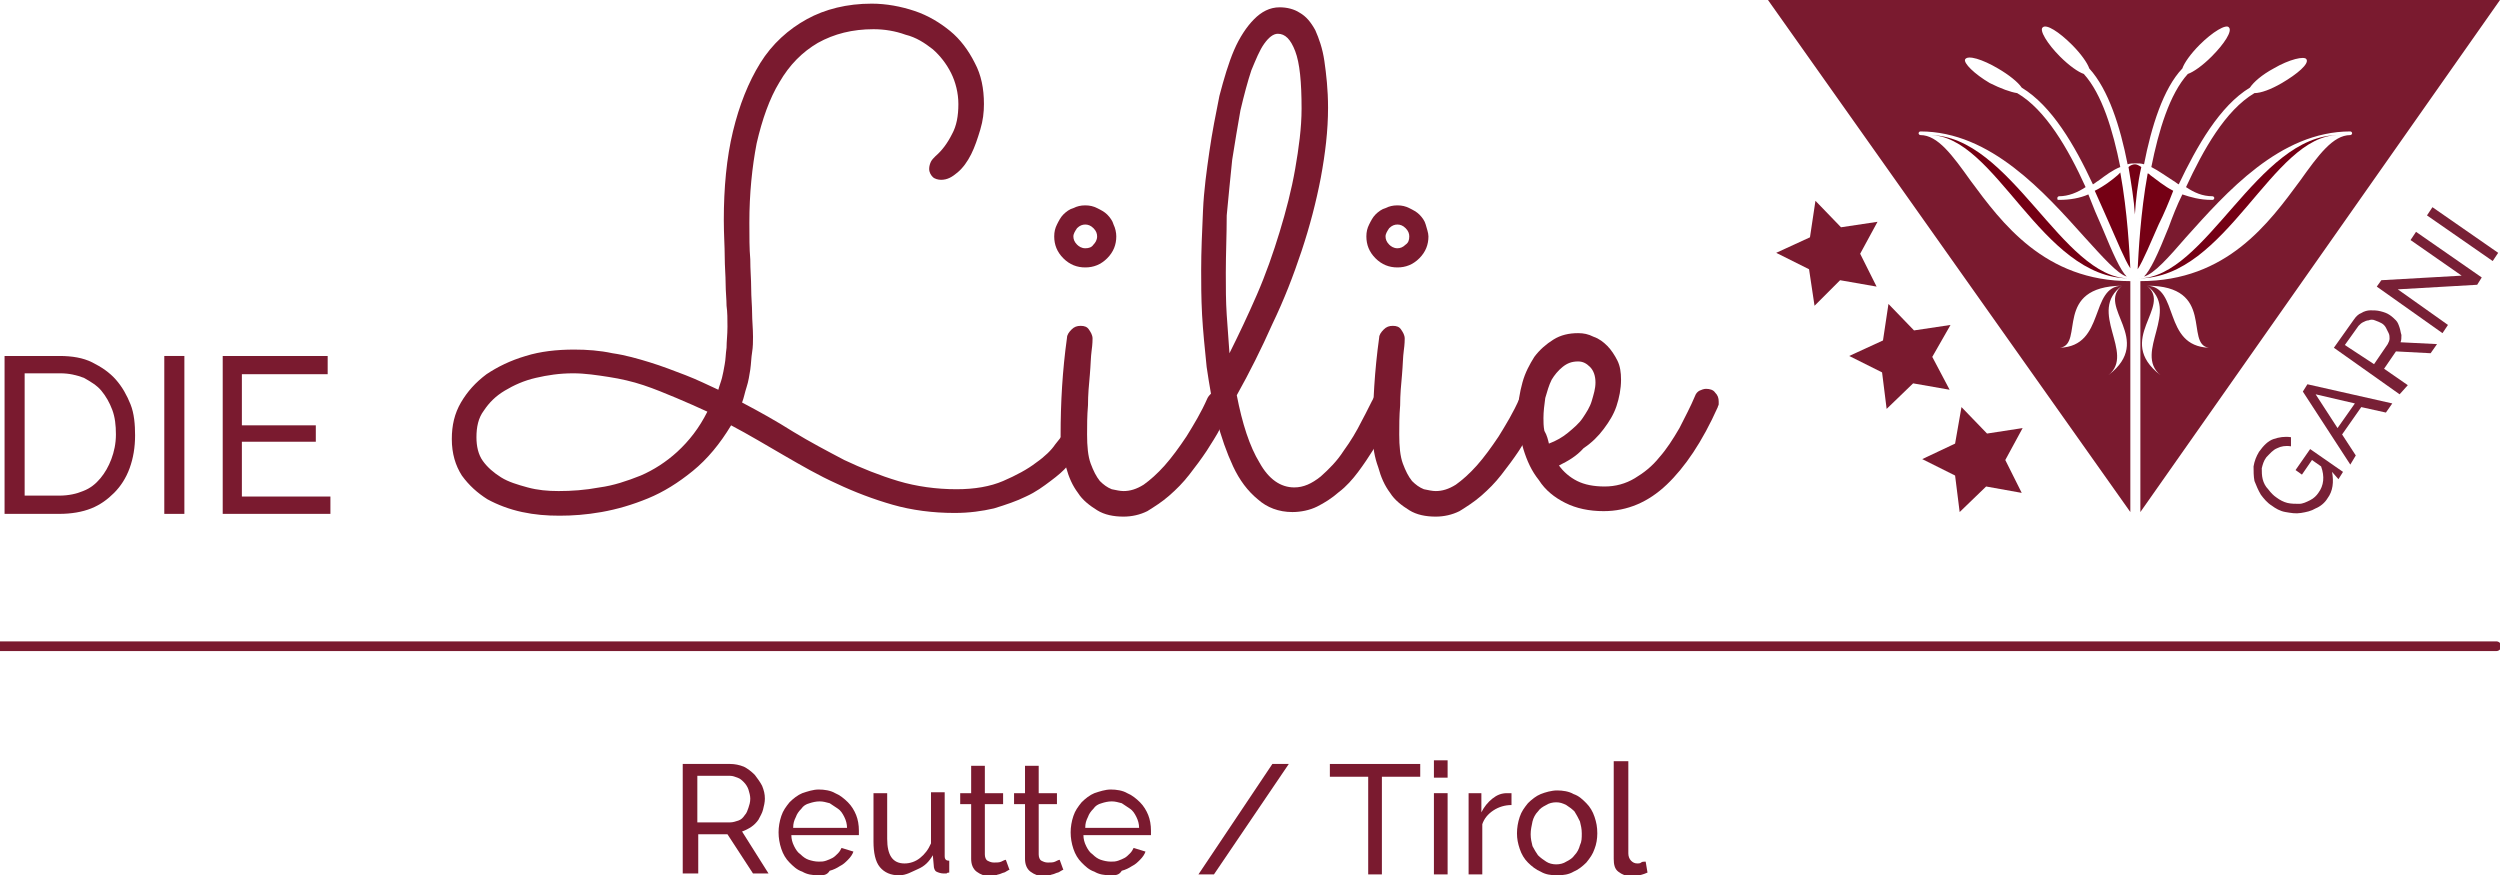 <?xml version="1.0" encoding="utf-8"?>
<!-- Generator: Adobe Illustrator 19.2.1, SVG Export Plug-In . SVG Version: 6.00 Build 0)  -->
<svg version="1.1" id="Ebene_1" xmlns="http://www.w3.org/2000/svg" xmlns:xlink="http://www.w3.org/1999/xlink" x="0px" y="0px"
	 viewBox="0 0 273.9 95.9" style="enable-background:new 0 0 273.9 95.9;" xml:space="preserve">
<style type="text/css">
	.st0{fill:#782036;}
	.st1{fill:#7A1A2F;}
	.st2{fill:none;stroke:#7A1A2F;stroke-width:1.062;stroke-linecap:round;stroke-miterlimit:10;}
	.st3{fill:#750014;}
</style>
<g>
	<g>
		<path class="st0" d="M255.5,51.7c0.2,1.1,0.1,2.1-0.5,2.9c-0.3,0.5-0.8,0.9-1.3,1.1c-0.5,0.3-1,0.4-1.6,0.5
			c-0.6,0.1-1.1,0-1.7-0.1c-0.6-0.1-1.1-0.4-1.5-0.7c-0.5-0.3-0.9-0.8-1.2-1.2c-0.3-0.5-0.5-1-0.7-1.5c-0.1-0.5-0.1-1.1-0.1-1.6
			c0.1-0.6,0.3-1.1,0.6-1.6c0.5-0.7,1-1.2,1.6-1.4c0.6-0.2,1.2-0.3,1.9-0.2l0,1c-0.6-0.1-1.1,0-1.5,0.2c-0.5,0.2-0.8,0.6-1.2,1
			c-0.3,0.4-0.4,0.8-0.5,1.2c0,0.4,0,0.8,0.1,1.2c0.1,0.4,0.3,0.8,0.6,1.1c0.3,0.4,0.6,0.7,0.9,0.9c0.4,0.3,0.8,0.5,1.2,0.6
			c0.4,0.1,0.9,0.1,1.3,0.1c0.4,0,0.8-0.2,1.2-0.4c0.4-0.2,0.7-0.5,0.9-0.8c0.6-0.8,0.7-1.8,0.3-2.9l-1-0.7l-1.1,1.6l-0.7-0.5
			l1.6-2.3l3.6,2.5l-0.5,0.8L255.5,51.7z"/>
		<path class="st0" d="M257.5,50.9l-5.2-8l0.5-0.8l9.3,2.1l-0.7,1l-2.7-0.6l-2.1,3l1.5,2.3L257.5,50.9z M253.7,43.2l2.4,3.7l1.9-2.7
			L253.7,43.2z"/>
		<path class="st0" d="M262.9,43.2l-7.2-5.1l2.2-3.1c0.2-0.3,0.5-0.6,0.8-0.7c0.3-0.2,0.7-0.3,1-0.3c0.4,0,0.7,0,1.1,0.1
			c0.4,0.1,0.7,0.2,1,0.4c0.3,0.2,0.5,0.4,0.7,0.6s0.3,0.5,0.4,0.8c0.1,0.3,0.1,0.5,0.2,0.8c0,0.3,0,0.6-0.1,0.8l4,0.2l-0.7,1
			l-3.8-0.2l-1.3,1.9l2.6,1.8L262.9,43.2z M260.1,39.9l1.5-2.2c0.1-0.2,0.2-0.4,0.2-0.6c0-0.2,0-0.4-0.1-0.6
			c-0.1-0.2-0.2-0.4-0.3-0.6c-0.1-0.2-0.3-0.4-0.5-0.5c-0.2-0.1-0.4-0.2-0.7-0.3c-0.2-0.1-0.5-0.1-0.7,0c-0.2,0-0.4,0.1-0.6,0.2
			s-0.3,0.2-0.5,0.4l-1.5,2.1L260.1,39.9z"/>
		<path class="st0" d="M262.7,31.7l5.5,3.9l-0.6,0.9l-7.2-5.1l0.5-0.7l8.8-0.5l-5.6-3.9l0.6-0.9l7.2,5l-0.5,0.8L262.7,31.7z"/>
		<path class="st0" d="M273.1,28.6l-7.2-5l0.6-0.9l7.2,5L273.1,28.6z"/>
	</g>
	<g>
		<polygon class="st1" points="214.2,52.1 214.7,56.1 217.6,53.3 221.5,54 219.7,50.4 221.6,46.9 217.7,47.5 214.9,44.6 214.2,48.6 
			210.6,50.3 		"/>
		<polygon class="st1" points="206.2,40.8 206.7,44.8 209.6,42 213.6,42.7 211.7,39.1 213.7,35.6 209.7,36.2 206.9,33.3 206.3,37.3 
			202.6,39 		"/>
		<polygon class="st1" points="198.2,29.5 198.8,33.5 201.6,30.7 205.6,31.4 203.8,27.8 205.7,24.3 201.7,24.9 198.9,22 198.3,26 
			194.6,27.7 		"/>
	</g>
	<g>
		<g>
			<path class="st1" d="M118.6,49c0,0-0.2,0.3-0.4,0.6c-0.3,0.4-0.7,0.8-1.2,1.4s-1.1,1.1-1.9,1.7s-1.6,1.2-2.7,1.7
				c-1,0.5-2.2,0.9-3.5,1.3c-1.3,0.3-2.7,0.5-4.3,0.5c-2.4,0-4.7-0.3-6.8-0.9c-2.1-0.6-4.2-1.4-6.1-2.3c-2-0.9-3.9-2-5.8-3.1
				c-1.9-1.1-3.9-2.3-5.8-3.3c-1.2,2-2.6,3.7-4.2,5c-1.6,1.3-3.2,2.3-4.9,3c-1.7,0.7-3.4,1.2-5.1,1.5s-3.2,0.4-4.6,0.4
				c-1.4,0-2.7-0.1-4.1-0.4c-1.4-0.3-2.7-0.8-3.8-1.4c-1.1-0.7-2-1.5-2.8-2.6c-0.7-1.1-1.1-2.4-1.1-4c0-1.5,0.3-2.8,1-4
				c0.7-1.2,1.6-2.2,2.8-3.1c1.2-0.8,2.6-1.5,4.3-2c1.6-0.5,3.4-0.7,5.3-0.7c1.4,0,2.8,0.1,4.2,0.4c1.4,0.2,2.8,0.6,4.1,1
				c1.3,0.4,2.6,0.9,3.9,1.4c1.3,0.5,2.5,1.1,3.6,1.6c0.1-0.4,0.3-0.9,0.4-1.3c0.1-0.4,0.2-0.9,0.3-1.5c0.1-0.5,0.1-1.1,0.2-1.8
				c0-0.7,0.1-1.4,0.1-2.3c0-0.8,0-1.6-0.1-2.3c0-0.7-0.1-1.6-0.1-2.4c0-0.9-0.1-1.9-0.1-3c0-1.1-0.1-2.4-0.1-4c0-3.5,0.3-6.8,1-9.7
				S82,9,83.3,6.9s3.1-3.7,5.1-4.8s4.4-1.7,7.1-1.7c1.6,0,3.2,0.3,4.7,0.8s2.8,1.3,3.9,2.2s2,2.1,2.7,3.5c0.7,1.3,1,2.8,1,4.5
				c0,0.9-0.1,1.8-0.4,2.8s-0.6,1.9-1,2.7c-0.4,0.8-0.9,1.5-1.5,2c-0.6,0.5-1.1,0.8-1.8,0.8c-0.3,0-0.7-0.1-0.9-0.3
				s-0.4-0.5-0.4-0.9c0-0.3,0.1-0.6,0.2-0.8c0.1-0.2,0.3-0.4,0.5-0.6c0.7-0.6,1.3-1.4,1.8-2.4c0.5-0.9,0.7-2,0.7-3.3
				c0-1.2-0.3-2.4-0.8-3.4c-0.5-1-1.2-1.9-2-2.6c-0.9-0.7-1.8-1.3-3-1.6c-1.1-0.4-2.3-0.6-3.5-0.6c-2.3,0-4.3,0.5-6.1,1.5
				c-1.7,1-3.1,2.4-4.2,4.3c-1.1,1.8-1.9,4.1-2.5,6.7c-0.5,2.6-0.8,5.5-0.8,8.7c0,1.5,0,2.9,0.1,4c0,1.2,0.1,2.2,0.1,3.2
				c0,1,0.1,1.9,0.1,2.7s0.1,1.7,0.1,2.6c0,0.5,0,1.1-0.1,1.7s-0.1,1.2-0.2,1.9c-0.1,0.6-0.2,1.3-0.4,1.9c-0.2,0.6-0.3,1.2-0.5,1.7
				c1.9,1,3.7,2,5.6,3.2c1.8,1.1,3.7,2.1,5.6,3.1c1.9,0.9,3.9,1.7,5.9,2.3c2,0.6,4.2,0.9,6.4,0.9c2,0,3.7-0.3,5.1-0.9s2.7-1.3,3.6-2
				c1-0.7,1.7-1.4,2.1-2c0.5-0.6,0.7-0.9,0.7-0.9c0.3-0.4,0.7-0.7,1.2-0.7c0.4,0,0.8,0.1,1,0.4s0.4,0.6,0.4,1
				C118.8,48.6,118.7,48.8,118.6,49z M77.5,45.1c-1.1-0.5-2.2-1-3.4-1.5c-1.2-0.5-2.4-1-3.6-1.4c-1.2-0.4-2.5-0.7-3.8-0.9
				c-1.3-0.2-2.6-0.4-3.9-0.4c-1.5,0-2.8,0.2-4.1,0.5c-1.3,0.3-2.4,0.8-3.4,1.4c-1,0.6-1.7,1.3-2.3,2.2c-0.6,0.8-0.8,1.8-0.8,2.9
				c0,1,0.2,1.9,0.7,2.6c0.5,0.7,1.2,1.3,2,1.8c0.8,0.5,1.8,0.8,2.9,1.1s2.2,0.4,3.4,0.4c1.4,0,2.9-0.1,4.5-0.4
				c1.5-0.2,3-0.7,4.5-1.3c1.4-0.6,2.8-1.5,4-2.6C75.5,48.3,76.6,46.9,77.5,45.1z"/>
			<path class="st1" d="M122.3,25.9c0,0.9-0.3,1.7-1,2.4c-0.7,0.7-1.5,1-2.4,1s-1.7-0.3-2.4-1c-0.7-0.7-1-1.5-1-2.4
				c0-0.5,0.1-0.9,0.3-1.3c0.2-0.4,0.4-0.8,0.7-1.1c0.3-0.3,0.7-0.6,1.1-0.7c0.4-0.2,0.8-0.3,1.3-0.3s0.9,0.1,1.3,0.3
				c0.4,0.2,0.8,0.4,1.1,0.7c0.3,0.3,0.6,0.7,0.7,1.1C122.2,25,122.3,25.5,122.3,25.9z M116.2,47.7c0-3.6,0.2-7.1,0.7-10.7
				c0-0.3,0.2-0.6,0.5-0.9c0.3-0.3,0.6-0.4,1-0.4c0.4,0,0.7,0.1,0.9,0.4c0.2,0.3,0.4,0.6,0.4,1c0,0.1,0,0.6-0.1,1.3
				c-0.1,0.7-0.1,1.6-0.2,2.7s-0.2,2.1-0.2,3.3c-0.1,1.2-0.1,2.2-0.1,3.2c0,1.3,0.1,2.4,0.4,3.2c0.3,0.8,0.6,1.4,1,1.9
				c0.4,0.4,0.8,0.7,1.3,0.9c0.5,0.1,0.9,0.2,1.3,0.2c0.7,0,1.4-0.2,2.2-0.7c0.7-0.5,1.5-1.2,2.3-2.1c0.8-0.9,1.6-2,2.4-3.2
				c0.8-1.3,1.6-2.6,2.3-4.2c0.1-0.2,0.3-0.4,0.5-0.6c0.2-0.1,0.5-0.2,0.7-0.2c0.4,0,0.7,0.1,1,0.4c0.3,0.3,0.4,0.6,0.4,1
				c0,0.2,0,0.5-0.1,0.6c-0.3,0.6-0.7,1.3-1.1,2.1c-0.4,0.8-1,1.7-1.5,2.5c-0.6,0.9-1.2,1.7-1.9,2.6c-0.7,0.9-1.4,1.6-2.2,2.3
				c-0.8,0.7-1.6,1.2-2.4,1.7c-0.8,0.4-1.7,0.6-2.6,0.6c-1.1,0-2.1-0.2-2.9-0.7c-0.8-0.5-1.6-1.1-2.1-1.9c-0.6-0.8-1-1.7-1.3-2.8
				C116.4,50.1,116.2,49,116.2,47.7z M120.2,25.9c0-0.3-0.1-0.6-0.4-0.9c-0.3-0.3-0.6-0.4-0.9-0.4s-0.6,0.1-0.9,0.4
				c-0.2,0.3-0.4,0.6-0.4,0.9c0,0.3,0.1,0.6,0.4,0.9c0.2,0.2,0.5,0.4,0.9,0.4s0.7-0.1,0.9-0.4C120,26.6,120.2,26.3,120.2,25.9z"/>
			<path class="st1" d="M152.9,44.8c-0.3,0.6-0.6,1.2-1,2c-0.4,0.8-0.9,1.6-1.4,2.4c-0.5,0.8-1.1,1.7-1.7,2.5
				c-0.6,0.8-1.3,1.6-2.1,2.2c-0.8,0.7-1.6,1.2-2.4,1.6s-1.8,0.6-2.7,0.6c-1.5,0-2.8-0.5-3.8-1.4c-1.1-0.9-2-2.1-2.7-3.6
				s-1.3-3.2-1.8-5.1c-0.5-1.9-0.8-3.8-1.1-5.8c-0.2-2-0.4-3.9-0.5-5.7c-0.1-1.9-0.1-3.5-0.1-4.9c0-2.1,0.1-4.2,0.2-6.5
				s0.4-4.4,0.7-6.5c0.3-2.1,0.7-4.1,1.1-6.1c0.5-1.9,1-3.6,1.6-5c0.6-1.4,1.4-2.6,2.2-3.4c0.8-0.8,1.7-1.3,2.8-1.3
				c0.8,0,1.6,0.2,2.2,0.6c0.7,0.4,1.2,1,1.7,1.9c0.4,0.9,0.8,2,1,3.4c0.2,1.4,0.4,3.1,0.4,5.1c0,2.5-0.3,5-0.8,7.7
				c-0.5,2.6-1.2,5.3-2.1,8s-1.9,5.3-3.2,8c-1.2,2.7-2.5,5.3-3.9,7.8c0.6,3.1,1.4,5.6,2.5,7.4c1,1.8,2.3,2.7,3.8,2.7
				c1,0,1.9-0.4,2.9-1.2c0.9-0.8,1.8-1.7,2.5-2.8c0.8-1.1,1.4-2.1,2-3.3c0.6-1.1,1-2,1.4-2.7c0.1-0.2,0.3-0.4,0.5-0.6
				c0.2-0.1,0.5-0.2,0.7-0.2c0.4,0,0.8,0.1,1,0.4c0.3,0.3,0.4,0.6,0.4,1C153.1,44.4,153,44.6,152.9,44.8z M134.3,29.9
				c0,1.6,0,3.1,0.1,4.6c0.1,1.5,0.2,2.9,0.3,4.2c1-2,2-4.1,3-6.4s1.8-4.6,2.5-6.9c0.7-2.3,1.3-4.6,1.7-6.9c0.4-2.3,0.7-4.5,0.7-6.6
				c0-2.9-0.2-5-0.7-6.3s-1.1-1.9-1.9-1.9c-0.5,0-1,0.4-1.5,1.1c-0.5,0.7-0.9,1.7-1.4,2.9c-0.4,1.2-0.8,2.7-1.2,4.4
				c-0.3,1.7-0.6,3.5-0.9,5.4c-0.2,1.9-0.4,4-0.6,6.1C134.4,25.7,134.3,27.8,134.3,29.9z"/>
			<path class="st1" d="M156.5,25.9c0,0.9-0.3,1.7-1,2.4c-0.7,0.7-1.5,1-2.4,1c-0.9,0-1.7-0.3-2.4-1c-0.7-0.7-1-1.5-1-2.4
				c0-0.5,0.1-0.9,0.3-1.3c0.2-0.4,0.4-0.8,0.7-1.1c0.3-0.3,0.7-0.6,1.1-0.7c0.4-0.2,0.8-0.3,1.3-0.3c0.5,0,0.9,0.1,1.3,0.3
				c0.4,0.2,0.8,0.4,1.1,0.7c0.3,0.3,0.6,0.7,0.7,1.1S156.5,25.5,156.5,25.9z M150.4,47.7c0-3.6,0.2-7.1,0.7-10.7
				c0-0.3,0.2-0.6,0.5-0.9s0.6-0.4,1-0.4c0.4,0,0.7,0.1,0.9,0.4c0.2,0.3,0.4,0.6,0.4,1c0,0.1,0,0.6-0.1,1.3
				c-0.1,0.7-0.1,1.6-0.2,2.7s-0.2,2.1-0.2,3.3c-0.1,1.2-0.1,2.2-0.1,3.2c0,1.3,0.1,2.4,0.4,3.2c0.3,0.8,0.6,1.4,1,1.9
				c0.4,0.4,0.8,0.7,1.3,0.9c0.5,0.1,0.9,0.2,1.3,0.2c0.7,0,1.4-0.2,2.2-0.7c0.7-0.5,1.5-1.2,2.3-2.1s1.6-2,2.4-3.2
				c0.8-1.3,1.6-2.6,2.3-4.2c0.1-0.2,0.3-0.4,0.5-0.6c0.2-0.1,0.5-0.2,0.7-0.2c0.4,0,0.7,0.1,1,0.4c0.3,0.3,0.4,0.6,0.4,1
				c0,0.2,0,0.5-0.1,0.6c-0.3,0.6-0.7,1.3-1.1,2.1c-0.4,0.8-1,1.7-1.5,2.5c-0.6,0.9-1.2,1.7-1.9,2.6c-0.7,0.9-1.4,1.6-2.2,2.3
				c-0.8,0.7-1.6,1.2-2.4,1.7c-0.8,0.4-1.7,0.6-2.6,0.6c-1.1,0-2.1-0.2-2.9-0.7c-0.8-0.5-1.6-1.1-2.1-1.9c-0.6-0.8-1-1.7-1.3-2.8
				C150.6,50.1,150.4,49,150.4,47.7z M154.4,25.9c0-0.3-0.1-0.6-0.4-0.9c-0.3-0.3-0.6-0.4-0.9-0.4c-0.3,0-0.6,0.1-0.9,0.4
				c-0.2,0.3-0.4,0.6-0.4,0.9c0,0.3,0.1,0.6,0.4,0.9c0.2,0.2,0.5,0.4,0.9,0.4c0.3,0,0.6-0.1,0.9-0.4
				C154.3,26.6,154.4,26.3,154.4,25.9z"/>
			<path class="st1" d="M170.8,51c0.5,0.7,1.2,1.3,2,1.7c0.8,0.4,1.8,0.6,3,0.6c1.2,0,2.3-0.3,3.3-0.9c1-0.6,1.9-1.3,2.7-2.3
				c0.8-0.9,1.5-2,2.2-3.2c0.6-1.2,1.2-2.3,1.7-3.5c0.1-0.3,0.3-0.5,0.5-0.6c0.2-0.1,0.5-0.2,0.7-0.2c0.4,0,0.8,0.1,1,0.4
				c0.3,0.3,0.4,0.6,0.4,1c0,0.1,0,0.2,0,0.3c0,0.1-0.1,0.2-0.1,0.3c-1.7,3.8-3.6,6.6-5.6,8.5c-2,1.9-4.3,2.9-6.9,2.9
				c-1.6,0-3-0.3-4.2-0.9c-1.2-0.6-2.2-1.4-2.9-2.5c-0.8-1-1.3-2.1-1.7-3.4c-0.4-1.3-0.6-2.5-0.6-3.8s0.2-2.4,0.5-3.5
				c0.3-1.1,0.8-2,1.3-2.8c0.6-0.8,1.3-1.4,2.1-1.9s1.7-0.7,2.7-0.7c0.6,0,1.1,0.1,1.7,0.4c0.6,0.2,1.1,0.6,1.5,1
				c0.4,0.4,0.8,1,1.1,1.6c0.3,0.6,0.4,1.3,0.4,2.1c0,1-0.2,2-0.5,2.9s-0.8,1.7-1.4,2.5c-0.6,0.8-1.3,1.5-2.2,2.1
				C172.7,50,171.8,50.5,170.8,51z M169.7,48.6c0.8-0.3,1.5-0.7,2.1-1.2c0.6-0.5,1.2-1,1.6-1.6c0.4-0.6,0.8-1.2,1-1.9
				c0.2-0.7,0.4-1.3,0.4-2c0-0.7-0.2-1.3-0.6-1.7c-0.4-0.4-0.8-0.6-1.3-0.6c-0.7,0-1.2,0.2-1.7,0.6c-0.5,0.4-0.9,0.9-1.2,1.4
				c-0.3,0.6-0.5,1.3-0.7,2c-0.1,0.7-0.2,1.5-0.2,2.2c0,0.4,0,0.9,0.1,1.4C169.5,47.7,169.6,48.2,169.7,48.6z"/>
		</g>
		<g>
			<path class="st1" d="M0.5,56.3V39h6c1.4,0,2.6,0.2,3.6,0.7c1,0.5,1.9,1.1,2.6,1.9c0.7,0.8,1.2,1.7,1.6,2.7s0.5,2.2,0.5,3.4
				c0,1.3-0.2,2.5-0.6,3.6c-0.4,1.1-1,2-1.7,2.7S11,55.3,10,55.7c-1,0.4-2.2,0.6-3.5,0.6H0.5z M12.7,47.6c0-1-0.1-1.9-0.4-2.7
				s-0.7-1.5-1.2-2.1c-0.5-0.6-1.2-1-1.9-1.4c-0.8-0.3-1.6-0.5-2.6-0.5H2.7v13.4h3.8c1,0,1.9-0.2,2.6-0.5c0.8-0.3,1.4-0.8,1.9-1.4
				c0.5-0.6,0.9-1.3,1.2-2.1C12.5,49.5,12.7,48.6,12.7,47.6z"/>
			<path class="st1" d="M18,56.3V39h2.2v17.3H18z"/>
			<path class="st1" d="M36.2,54.3v2H24.4V39h11.5v2h-9.4v5.6h8.1v1.8h-8.1v6H36.2z"/>
		</g>
	</g>
	<g>
		<path class="st1" d="M74.8,95.8V83.7h5.2c0.5,0,1,0.1,1.5,0.3c0.4,0.2,0.8,0.5,1.2,0.9c0.3,0.4,0.6,0.8,0.8,1.2
			c0.2,0.5,0.3,0.9,0.3,1.4c0,0.4-0.1,0.8-0.2,1.2c-0.1,0.4-0.3,0.7-0.5,1.1c-0.2,0.3-0.5,0.6-0.8,0.8s-0.7,0.4-1,0.5l2.9,4.6h-1.7
			l-2.8-4.3h-3.2v4.3H74.8z M76.3,90.1h3.7c0.3,0,0.6-0.1,0.9-0.2c0.3-0.1,0.5-0.3,0.7-0.6c0.2-0.2,0.3-0.5,0.4-0.8
			c0.1-0.3,0.2-0.6,0.2-1c0-0.3-0.1-0.7-0.2-1c-0.1-0.3-0.3-0.6-0.5-0.8c-0.2-0.2-0.4-0.4-0.7-0.5c-0.3-0.1-0.5-0.2-0.8-0.2h-3.6
			V90.1z"/>
		<path class="st1" d="M89.7,95.9c-0.7,0-1.3-0.1-1.8-0.4c-0.6-0.2-1-0.6-1.4-1s-0.7-0.9-0.9-1.5s-0.3-1.2-0.3-1.8s0.1-1.2,0.3-1.8
			c0.2-0.6,0.5-1,0.9-1.5c0.4-0.4,0.9-0.8,1.4-1c0.6-0.2,1.2-0.4,1.8-0.4s1.3,0.1,1.8,0.4c0.5,0.2,1,0.6,1.4,1
			c0.4,0.4,0.7,0.9,0.9,1.4c0.2,0.5,0.3,1.1,0.3,1.7c0,0.1,0,0.2,0,0.3c0,0.1,0,0.2,0,0.2h-7.4c0,0.4,0.1,0.8,0.3,1.2
			s0.4,0.7,0.7,0.9c0.3,0.3,0.6,0.5,0.9,0.6c0.3,0.1,0.7,0.2,1.1,0.2c0.3,0,0.5,0,0.8-0.1s0.5-0.2,0.7-0.3s0.4-0.3,0.6-0.5
			c0.2-0.2,0.3-0.4,0.4-0.6l1.3,0.4c-0.1,0.3-0.3,0.6-0.6,0.9c-0.3,0.3-0.5,0.5-0.9,0.7c-0.3,0.2-0.7,0.4-1.1,0.5
			C90.6,95.9,90.2,95.9,89.7,95.9z M92.8,90.7c0-0.4-0.1-0.8-0.3-1.2c-0.2-0.4-0.4-0.7-0.7-0.9c-0.3-0.2-0.6-0.4-0.9-0.6
			c-0.4-0.1-0.7-0.2-1.1-0.2s-0.8,0.1-1.1,0.2c-0.4,0.1-0.7,0.3-0.9,0.6c-0.3,0.3-0.5,0.6-0.6,0.9c-0.2,0.4-0.3,0.7-0.3,1.2H92.8z"
			/>
		<path class="st1" d="M98.5,95.9c-0.9,0-1.6-0.3-2.1-0.9c-0.5-0.6-0.7-1.6-0.7-2.8v-5.3h1.5v5c0,1.8,0.6,2.7,1.9,2.7
			c0.6,0,1.2-0.2,1.7-0.6c0.5-0.4,0.9-0.9,1.2-1.6v-5.6h1.5v7c0,0.4,0.2,0.5,0.5,0.5v1.3c-0.1,0-0.2,0-0.3,0.1c-0.1,0-0.2,0-0.3,0
			c-0.3,0-0.6-0.1-0.8-0.2s-0.3-0.4-0.3-0.7l-0.1-1.1c-0.4,0.7-0.9,1.2-1.6,1.5S99.3,95.9,98.5,95.9z"/>
		<path class="st1" d="M110.6,95.3c-0.1,0-0.2,0.1-0.4,0.2c-0.1,0.1-0.3,0.1-0.5,0.2c-0.2,0.1-0.4,0.1-0.6,0.2
			c-0.2,0-0.5,0.1-0.7,0.1c-0.5,0-1-0.2-1.4-0.5c-0.4-0.3-0.6-0.8-0.6-1.4v-6h-1.2v-1.2h1.2v-3h1.5v3h2v1.2h-2v5.5
			c0,0.3,0.1,0.6,0.3,0.7c0.2,0.1,0.4,0.2,0.7,0.2c0.3,0,0.6,0,0.8-0.1s0.4-0.2,0.5-0.2L110.6,95.3z"/>
		<path class="st1" d="M116.5,95.3c-0.1,0-0.2,0.1-0.4,0.2c-0.1,0.1-0.3,0.1-0.5,0.2c-0.2,0.1-0.4,0.1-0.6,0.2
			c-0.2,0-0.5,0.1-0.7,0.1c-0.5,0-1-0.2-1.4-0.5c-0.4-0.3-0.6-0.8-0.6-1.4v-6h-1.2v-1.2h1.2v-3h1.5v3h2v1.2h-2v5.5
			c0,0.3,0.1,0.6,0.3,0.7c0.2,0.1,0.4,0.2,0.7,0.2c0.3,0,0.6,0,0.8-0.1s0.4-0.2,0.5-0.2L116.5,95.3z"/>
		<path class="st1" d="M121.7,95.9c-0.7,0-1.3-0.1-1.8-0.4c-0.6-0.2-1-0.6-1.4-1s-0.7-0.9-0.9-1.5s-0.3-1.2-0.3-1.8s0.1-1.2,0.3-1.8
			c0.2-0.6,0.5-1,0.9-1.5c0.4-0.4,0.9-0.8,1.4-1c0.6-0.2,1.2-0.4,1.8-0.4s1.3,0.1,1.8,0.4c0.5,0.2,1,0.6,1.4,1
			c0.4,0.4,0.7,0.9,0.9,1.4c0.2,0.5,0.3,1.1,0.3,1.7c0,0.1,0,0.2,0,0.3c0,0.1,0,0.2,0,0.2h-7.4c0,0.4,0.1,0.8,0.3,1.2
			s0.4,0.7,0.7,0.9c0.3,0.3,0.6,0.5,0.9,0.6c0.3,0.1,0.7,0.2,1.1,0.2c0.3,0,0.5,0,0.8-0.1s0.5-0.2,0.7-0.3s0.4-0.3,0.6-0.5
			c0.2-0.2,0.3-0.4,0.4-0.6l1.3,0.4c-0.1,0.3-0.3,0.6-0.6,0.9c-0.3,0.3-0.5,0.5-0.9,0.7c-0.3,0.2-0.7,0.4-1.1,0.5
			C122.6,95.9,122.2,95.9,121.7,95.9z M124.8,90.7c0-0.4-0.1-0.8-0.3-1.2c-0.2-0.4-0.4-0.7-0.7-0.9c-0.3-0.2-0.6-0.4-0.9-0.6
			c-0.4-0.1-0.7-0.2-1.1-0.2s-0.8,0.1-1.1,0.2c-0.4,0.1-0.7,0.3-0.9,0.6c-0.3,0.3-0.5,0.6-0.6,0.9c-0.2,0.4-0.3,0.7-0.3,1.2H124.8z"
			/>
		<path class="st1" d="M141.2,83.7l-8.2,12.1h-1.7l8.1-12.1H141.2z"/>
		<path class="st1" d="M155.6,85.1h-4.2v10.7h-1.5V85.1h-4.2v-1.4h9.9V85.1z"/>
		<path class="st1" d="M157.1,85.2v-1.9h1.5v1.9H157.1z M157.1,95.8v-8.9h1.5v8.9H157.1z"/>
		<path class="st1" d="M165.6,88.2c-0.7,0-1.4,0.2-2,0.6c-0.6,0.4-1,0.9-1.2,1.5v5.5h-1.5v-8.9h1.4V89c0.3-0.6,0.7-1.1,1.2-1.5
			c0.5-0.4,1-0.6,1.6-0.6c0.1,0,0.2,0,0.3,0c0.1,0,0.1,0,0.2,0V88.2z"/>
		<path class="st1" d="M170.6,95.9c-0.7,0-1.3-0.1-1.8-0.4c-0.5-0.2-1-0.6-1.4-1s-0.7-0.9-0.9-1.5c-0.2-0.6-0.3-1.1-0.3-1.7
			c0-0.6,0.1-1.2,0.3-1.8c0.2-0.6,0.5-1,0.9-1.5c0.4-0.4,0.9-0.8,1.4-1c0.5-0.2,1.2-0.4,1.8-0.4s1.3,0.1,1.8,0.4
			c0.6,0.2,1,0.6,1.4,1c0.4,0.4,0.7,0.9,0.9,1.5c0.2,0.6,0.3,1.1,0.3,1.8c0,0.6-0.1,1.2-0.3,1.7c-0.2,0.6-0.5,1-0.9,1.5
			c-0.4,0.4-0.9,0.8-1.4,1C171.9,95.8,171.3,95.9,170.6,95.9z M167.7,91.4c0,0.5,0.1,0.9,0.2,1.3c0.2,0.4,0.4,0.7,0.6,1
			c0.3,0.3,0.6,0.5,0.9,0.7s0.7,0.3,1.1,0.3c0.4,0,0.8-0.1,1.1-0.3c0.4-0.2,0.7-0.4,0.9-0.7c0.3-0.3,0.5-0.7,0.6-1.1
			c0.2-0.4,0.2-0.8,0.2-1.3c0-0.5-0.1-0.9-0.2-1.3c-0.2-0.4-0.4-0.8-0.6-1.1c-0.3-0.3-0.6-0.5-0.9-0.7c-0.4-0.2-0.7-0.3-1.1-0.3
			c-0.4,0-0.8,0.1-1.1,0.3c-0.4,0.2-0.7,0.4-0.9,0.7c-0.3,0.3-0.5,0.7-0.6,1.1C167.8,90.5,167.7,90.9,167.7,91.4z"/>
		<path class="st1" d="M176.9,83.4h1.5v10.1c0,0.3,0.1,0.6,0.3,0.8c0.2,0.2,0.4,0.3,0.7,0.3c0.1,0,0.3,0,0.4-0.1s0.3-0.1,0.5-0.1
			l0.2,1.2c-0.2,0.1-0.5,0.2-0.9,0.3c-0.3,0.1-0.6,0.1-0.9,0.1c-0.6,0-1-0.2-1.4-0.5s-0.5-0.8-0.5-1.4V83.4z"/>
	</g>
	<line class="st2" x1="0" y1="70.8" x2="273.5" y2="70.8"/>
	<g>
		<path class="st1" d="M193.7,0l39.7,56.1V30.8c0,0,0,0,0,0c-9.4,0-14.1-6.4-17.5-11c-2-2.8-3.6-5-5.5-5c-0.1,0-0.2-0.1-0.2-0.2
			c0-0.1,0.1-0.2,0.2-0.2c7.7,0,13.6,6.7,18,11.6c2,2.2,3.6,4,4.6,4.3c-0.7-0.7-1.5-2.5-2.7-5.4c-0.5-1.1-1-2.3-1.5-3.6
			c-0.9,0.4-2,0.6-3.2,0.6c0,0,0,0-0.1,0c-0.1,0-0.2,0-0.4,0c0.1,0,0.2,0,0.4,0c-0.1,0-0.1-0.1-0.1-0.2c0-0.1,0.1-0.2,0.2-0.2
			c1,0,2-0.4,2.9-1c-1.9-4.2-4.4-8.5-7.5-10.3c-0.7-0.1-1.8-0.5-3-1.1c-1.7-1-2.9-2.2-2.7-2.6c0.3-0.5,1.9,0,3.6,1
			c1.2,0.7,2.2,1.5,2.6,2.1c3.3,2,5.8,6.3,7.8,10.6c0.2-0.1,0.4-0.3,0.6-0.4c0.8-0.6,1.6-1.2,2.4-1.5c-0.8-4-2-8-4-10.2
			c-0.6-0.2-1.6-0.9-2.6-1.9c-1.4-1.4-2.3-2.9-1.9-3.2c0.4-0.4,1.8,0.5,3.2,1.9c1,1,1.7,2,1.9,2.6c2.1,2.3,3.4,6.4,4.2,10.5
			c0.3-0.1,0.6-0.1,0.9-0.1c0.3,0,0.6,0,0.9,0.1c0.8-4.1,2.1-8.3,4.2-10.5c0.2-0.6,0.9-1.6,1.9-2.6c1.4-1.4,2.9-2.3,3.2-1.9
			c0.4,0.4-0.5,1.8-1.9,3.2c-1,1-2,1.7-2.6,1.9c-2,2.2-3.2,6.2-4,10.2c0.8,0.4,1.6,1,2.4,1.5c0.2,0.1,0.4,0.3,0.6,0.4
			c2-4.2,4.5-8.6,7.8-10.6c0.4-0.6,1.3-1.4,2.6-2.1c1.7-1,3.4-1.4,3.6-1c0.3,0.5-1,1.6-2.7,2.6c-1.2,0.7-2.3,1.1-3,1.1
			c-3.2,1.9-5.6,6.2-7.5,10.3c0.9,0.6,1.8,1,2.9,1h0c0.1,0,0.2,0.1,0.2,0.2c0,0.1-0.1,0.1-0.1,0.2c0.1,0,0.2,0,0.3,0
			c-0.1,0-0.2,0-0.4,0c0,0,0,0-0.1,0h0c-1.3,0-2.3-0.3-3.2-0.6c-0.6,1.2-1.1,2.5-1.5,3.6c-1.2,3-2,4.7-2.7,5.4
			c1.1-0.3,2.7-2.1,4.6-4.3c4.4-4.9,10.3-11.6,18-11.6c0.1,0,0.2,0.1,0.2,0.2c0,0.1-0.1,0.2-0.2,0.2c-1.9,0-3.5,2.2-5.5,5
			c-3.4,4.6-8,11-17.5,11c0,0,0,0,0,0v25.3L273.9,0H193.7z M232.5,31.3C232.5,31.3,232.5,31.3,232.5,31.3
			C232.5,31.3,232.5,31.3,232.5,31.3C232.5,31.3,232.5,31.3,232.5,31.3C232.5,31.3,232.5,31.3,232.5,31.3c-2.9,2.3,3.6,5.9-1.5,9.8
			C234,38.7,228.6,34.1,232.5,31.3c-3.6,0.1-1.8,6.6-6.8,6.8C228.4,37.7,224.9,31.4,232.5,31.3z M235.2,31.3
			c3.8,2.7-1.5,7.3,1.5,9.8C231.6,37.2,238.1,33.6,235.2,31.3C235.1,31.3,235.1,31.3,235.2,31.3C235.1,31.3,235.1,31.3,235.2,31.3
			C235.1,31.3,235.1,31.3,235.2,31.3C235.1,31.3,235.1,31.3,235.2,31.3c7.6,0,4.1,6.4,6.8,6.8C236.9,37.9,238.8,31.4,235.2,31.3z"/>
		<path class="st3" d="M234.6,18.3c-0.3-0.2-0.5-0.3-0.7-0.3c-0.2,0-0.5,0.1-0.7,0.3c0.3,1.8,0.6,3.6,0.7,5.2
			C234,21.9,234.2,20.1,234.6,18.3z"/>
		<path class="st3" d="M238.1,20.9c-1-0.5-1.8-1.2-2.5-1.7c-0.1-0.1-0.2-0.2-0.3-0.2c-0.8,4.4-1,8.7-1.1,10.5
			c0.6-0.9,1.5-3.1,2.3-4.9C237.1,23.4,237.6,22.2,238.1,20.9z"/>
		<path class="st3" d="M232,19.2c-0.7,0.6-1.5,1.2-2.5,1.7c0.6,1.3,1.1,2.5,1.6,3.6c0.8,1.8,1.7,4,2.3,4.9
			c-0.1-1.8-0.3-6.1-1.1-10.5C232.2,19,232.1,19.1,232,19.2z"/>
		<path class="st3" d="M256.2,14.8c-8.9,0-14.5,15.7-21.9,15.7C244,30.5,248.9,14.8,256.2,14.8z"/>
		<path class="st3" d="M211.4,14.8c7.3,0,12.2,15.7,21.9,15.7C225.9,30.5,220.3,14.8,211.4,14.8z"/>
	</g>
</g>
</svg>
